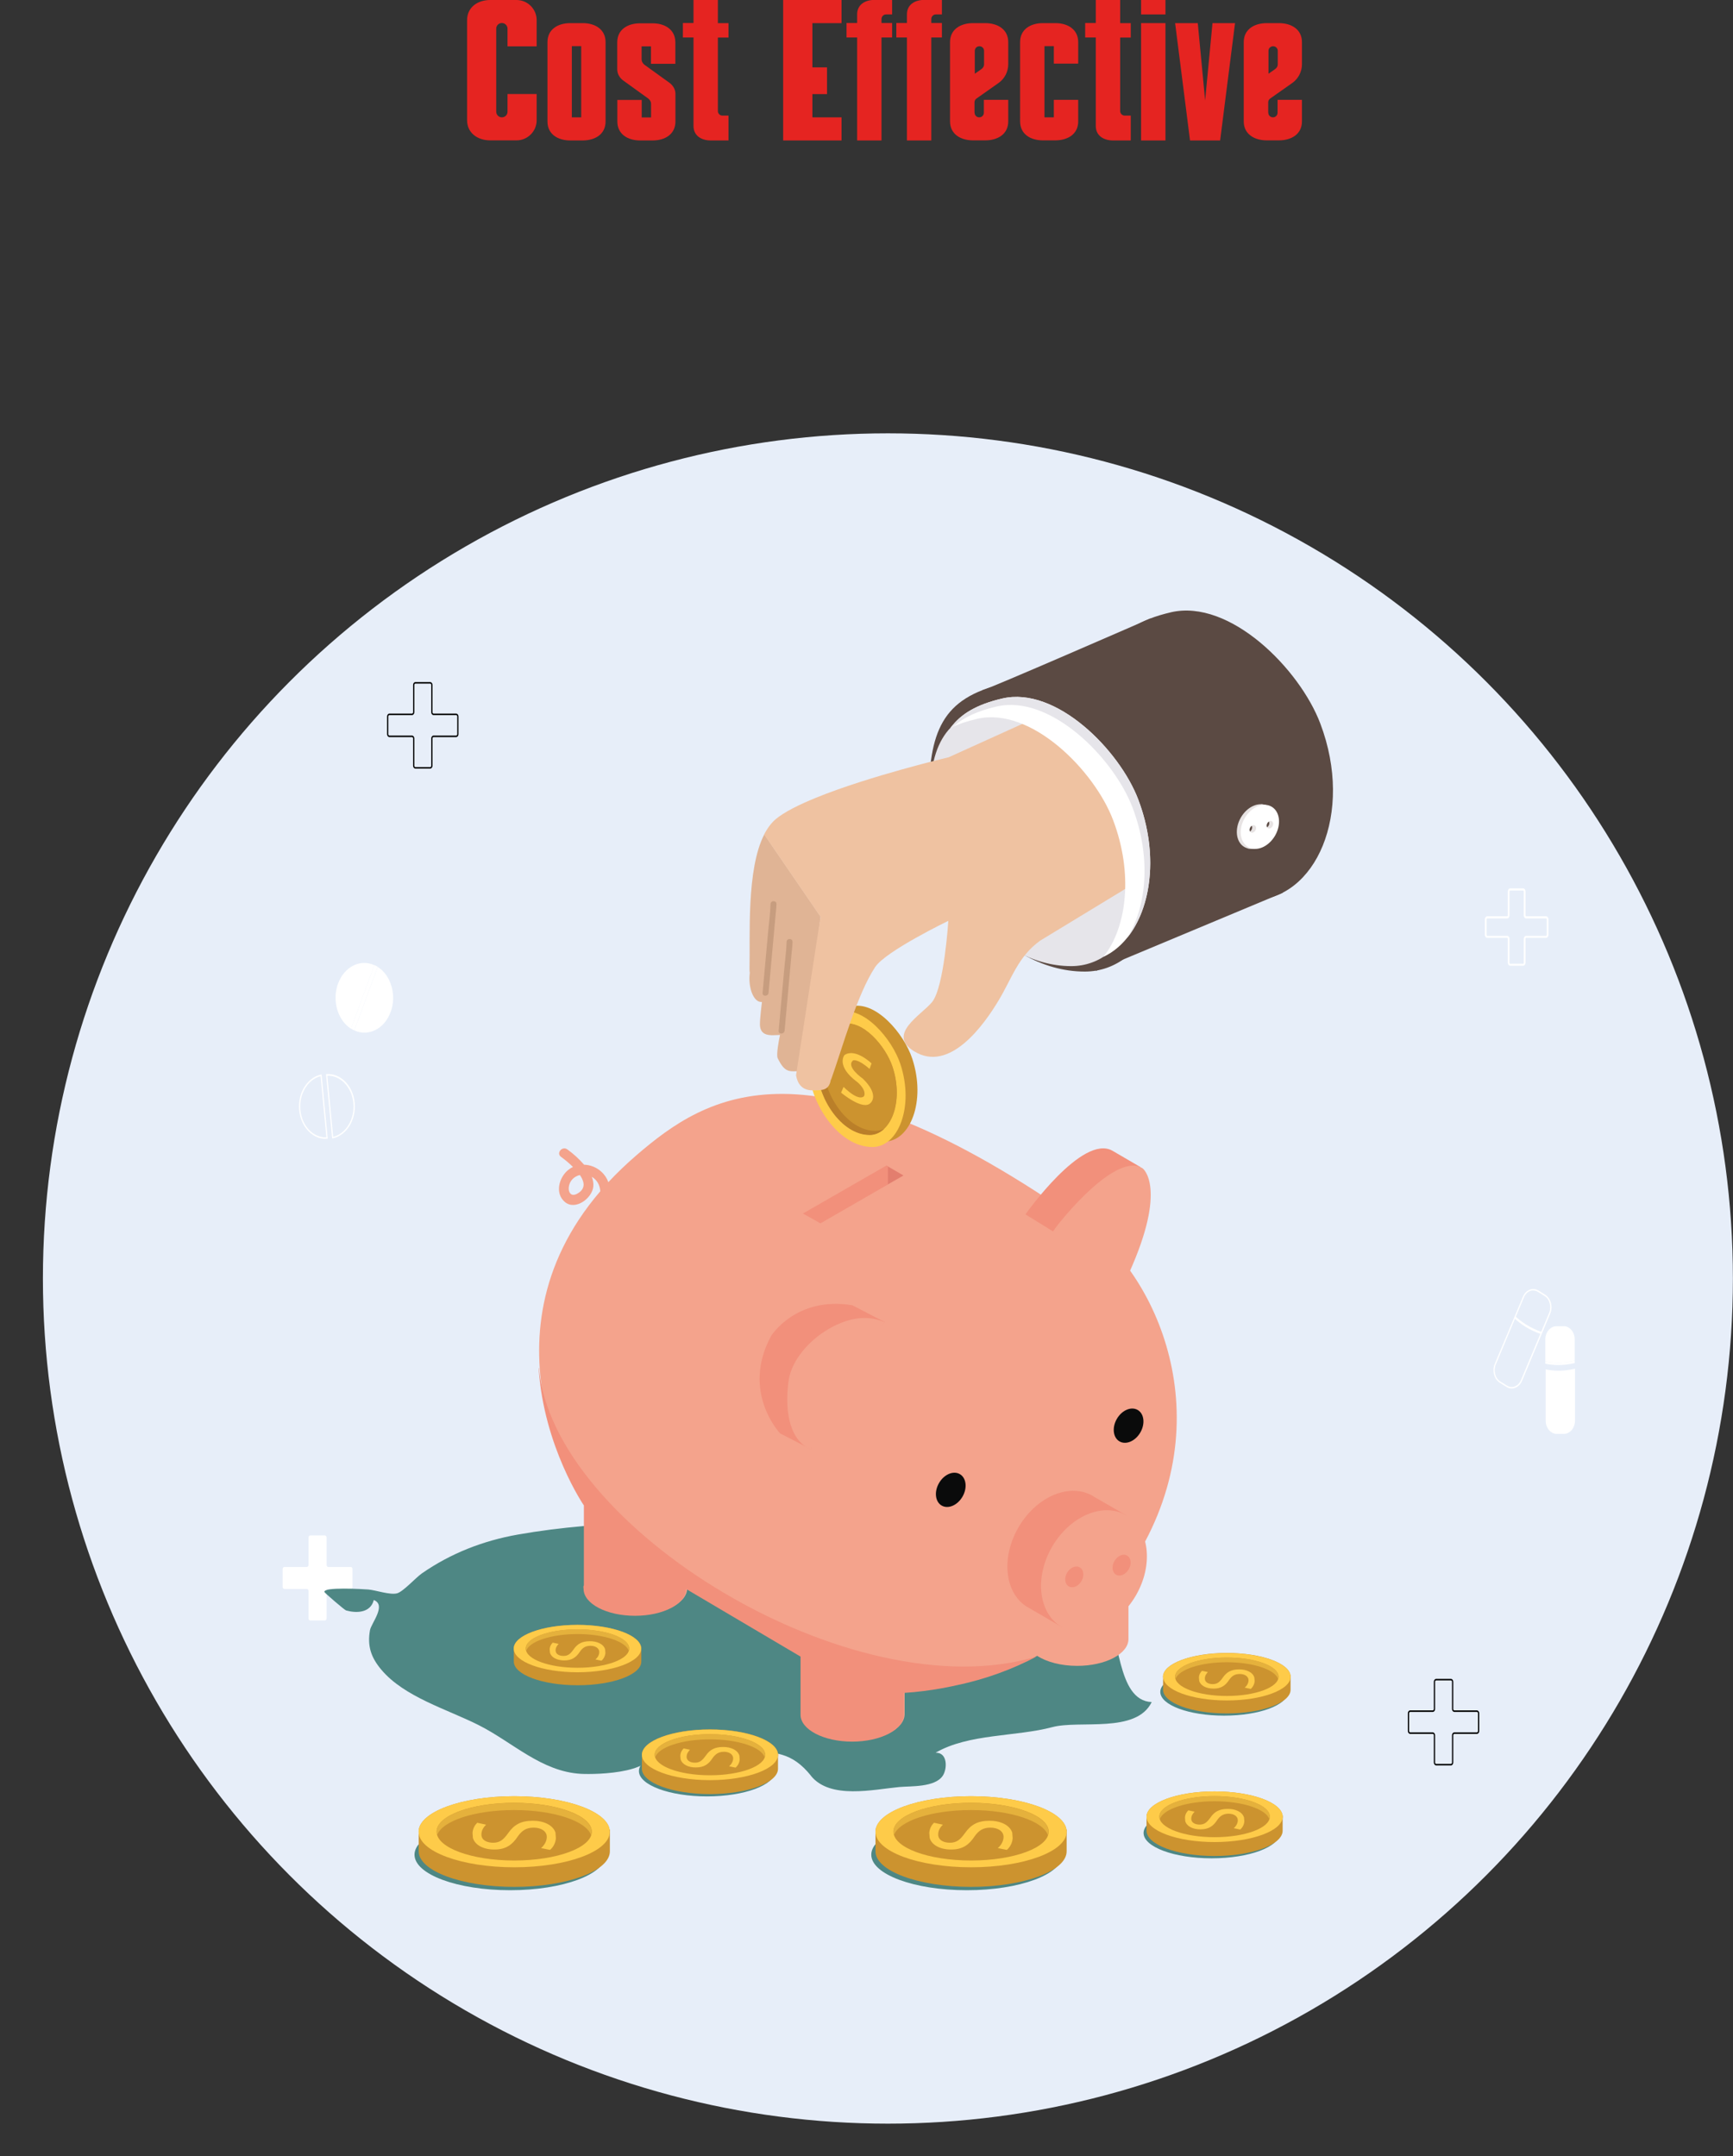 <?xml version="1.0" encoding="UTF-8"?>
<svg id="Layer_1" data-name="Layer 1" xmlns="http://www.w3.org/2000/svg" viewBox="0 0 181.32 225.66">
  <rect x="0" y="0" width="181.32" height="225.66" fill="#333333" stroke="none"/>
  <defs>
    <style>
      .cls-1 {
        fill: #e6e5ea;
      }

      .cls-2 {
        fill: #cc932f;
      }

      .cls-3 {
        fill: #e52421;
      }

      .cls-4 {
        fill: #fff;
      }

      .cls-5 {
        fill: #efc2a1;
      }

      .cls-6 {
        fill: #f2907b;
      }

      .cls-7 {
        fill: #e37e6e;
      }

      .cls-8 {
        fill: #e7e3e3;
      }

      .cls-9 {
        fill: #4e8784;
      }

      .cls-10 {
        fill: #e0b495;
      }

      .cls-11 {
        fill: #f4a38c;
      }

      .cls-12 {
        fill: #0a0b0b;
      }

      .cls-13 {
        fill: #c79d7f;
      }

      .cls-14 {
        fill: #5b4a43;
      }

      .cls-15 {
        fill: #e5b13c;
      }

      .cls-16 {
        fill: #e7eef9;
      }

      .cls-17 {
        fill: #010101;
      }

      .cls-18 {
        fill: #fecb49;
      }

      .cls-19 {
        fill: #ba7f29;
      }
    </style>
  </defs>
  <g>
    <path class="cls-3" d="M53.1,4.85v-1.85c0-.32-.26-.59-.59-.59s-.59,.26-.59,.59V11.69c0,.32,.26,.59,.59,.59s.59-.26,.59-.59v-1.85h3.05v2.74c0,1.17-.95,2.11-2.11,2.11h-2.75c-1.33,0-2.42-.78-2.42-2.11V2.11c0-1.33,1.08-2.11,2.42-2.11h2.75c1.17,0,2.11,.95,2.11,2.11v2.74h-3.05Z"/>
    <path class="cls-3" d="M63.36,4.41V12.71c0,1.33-1.07,1.98-2.39,1.99h-1.29c-1.33,0-2.4-.66-2.4-1.99V4.41c0-1.33,1.07-1.99,2.4-1.99h1.29c1.32,0,2.39,.67,2.39,1.99Zm-2.55,.42h-.98v7.45h.98V4.83Z"/>
    <path class="cls-3" d="M70.67,12.71c0,1.33-1.07,1.99-2.4,1.99h-1.29c-1.32,0-2.39-.67-2.39-1.99v-2.25h2.55v1.83h.98v-1.42c0-.21-.11-.42-.3-.56l-2.65-1.91c-.38-.3-.59-.71-.59-1.13v-2.84c0-1.33,1.07-1.99,2.4-1.99h1.29c1.32,0,2.39,.67,2.39,1.99v2.25h-2.55v-1.83h-.98v1.37c0,.21,.11,.41,.3,.56l2.65,1.91c.38,.3,.59,.71,.59,1.13v2.9Z"/>
    <path class="cls-3" d="M75.11,11.62c0,.27,.22,.48,.48,.48h.63v2.6h-1.85c-1,0-1.81-.51-1.81-1.51V3.92h-1.11v-1.51h1.11V0h2.55V2.42h1.11v1.51h-1.11v7.69Z"/>
    <path class="cls-3" d="M85,2.42V7.05h1.53v2.8h-1.53v2.43h3.05v2.42h-6.11V0h6.11V2.42h-3.05Z"/>
    <path class="cls-3" d="M92.23,1.99v.42h1.11v1.51h-1.11V14.7h-2.55V3.92h-1.11v-1.51h1.11v-.91c0-1,.81-1.51,1.81-1.51h1.85V1.51h-.63c-.27,0-.48,.22-.48,.48Z"/>
    <path class="cls-3" d="M97.44,1.99v.42h1.11v1.51h-1.11V14.7h-2.55V3.92h-1.11v-1.51h1.11v-.91c0-1,.81-1.51,1.81-1.51h1.85V1.51h-.63c-.27,0-.48,.22-.48,.48Z"/>
    <path class="cls-3" d="M101.97,11.8c0,.27,.22,.48,.48,.48h.01c.27,0,.48-.22,.48-.48v-1.35h2.55v2.25c0,1.33-1.08,1.99-2.42,1.99h-1.25c-1.33,0-2.42-.66-2.42-1.99V4.41c0-1.33,1.08-1.99,2.42-1.99h1.25c1.33,0,2.42,.66,2.42,1.99v2.31c0,.79-.38,1.52-1.02,1.97l-2.3,1.62c-.13,.09-.21,.24-.21,.39v1.09Zm0-4.07l.69-.48c.19-.13,.3-.31,.3-.5v-1.43c0-.27-.22-.48-.48-.48h-.01c-.27,0-.48,.22-.48,.48v2.42Z"/>
    <path class="cls-3" d="M110.26,6.66v-1.83h-.98v7.45h.98v-1.83h2.55v2.25c0,1.33-1.07,1.98-2.39,1.99h-1.29c-1.33,0-2.4-.66-2.4-1.99V4.41c0-1.33,1.07-1.99,2.4-1.99h1.29c1.32,0,2.39,.67,2.39,1.99v2.25h-2.55Z"/>
    <path class="cls-3" d="M117.2,11.62c0,.27,.22,.48,.48,.48h.63v2.6h-1.85c-1,0-1.81-.51-1.81-1.51V3.92h-1.11v-1.51h1.11V0h2.55V2.42h1.11v1.51h-1.11v7.69Z"/>
    <path class="cls-3" d="M119.39,1.51V0h2.55V1.51h-2.55Zm0,13.19V2.42h2.55V14.7h-2.55Z"/>
    <path class="cls-3" d="M129.22,2.42l-1.56,12.28h-3.15l-1.56-12.28h2.37l.77,8.09,.77-8.09h2.37Z"/>
    <path class="cls-3" d="M132.7,11.8c0,.27,.22,.48,.48,.48h.01c.27,0,.48-.22,.48-.48v-1.35h2.55v2.25c0,1.33-1.08,1.99-2.42,1.99h-1.25c-1.33,0-2.42-.66-2.42-1.99V4.41c0-1.33,1.08-1.99,2.42-1.99h1.25c1.33,0,2.42,.66,2.42,1.99v2.31c0,.79-.38,1.52-1.02,1.97l-2.3,1.62c-.13,.09-.21,.24-.21,.39v1.09Zm0-4.07l.69-.48c.19-.13,.3-.31,.3-.5v-1.43c0-.27-.22-.48-.48-.48h-.01c-.27,0-.48,.22-.48,.48v2.42Z"/>
  </g>
  <g>
    <ellipse class="cls-16" cx="92.9" cy="133.8" rx="88.41" ry="88.45"/>
    <g>
      <path class="cls-4" d="M159.36,101.07h-1.35c-.14,0-.25-.14-.25-.31v-2.52s-.03-.09-.07-.09h-2.08c-.14,0-.25-.14-.25-.31v-1.64c0-.17,.11-.31,.25-.31h2.08s.07-.04,.07-.09v-2.52c0-.17,.11-.31,.25-.31h1.35c.14,0,.25,.14,.25,.31v2.52s.03,.09,.07,.09h2.08c.14,0,.25,.14,.25,.31v1.64c0,.17-.11,.31-.25,.31h-2.08s-.07,.04-.07,.09v2.52c0,.17-.11,.31-.25,.31Zm-3.75-4.95s-.07,.04-.07,.09v1.64s.03,.09,.07,.09h2.08c.14,0,.25,.14,.25,.31v2.52s.03,.09,.07,.09h1.35s.07-.04,.07-.09v-2.52c0-.17,.11-.31,.25-.31h2.08s.07-.04,.07-.09v-1.64s-.03-.09-.07-.09h-2.08c-.14,0-.25-.14-.25-.31v-2.52s-.03-.09-.07-.09h-1.35s-.07,.04-.07,.09v2.52c0,.17-.11,.31-.25,.31h-2.08Z"/>
      <path class="cls-17" d="M45,80.44h-1.53c-.14,0-.25-.14-.25-.3v-2.86c0-.08-.05-.14-.12-.14h-2.35c-.14,0-.25-.13-.25-.3v-1.86c0-.17,.11-.3,.25-.3h2.35c.07,0,.12-.06,.12-.14v-2.86c0-.17,.11-.3,.25-.3h1.53c.14,0,.25,.13,.25,.3v2.86c0,.08,.05,.14,.12,.14h2.35c.14,0,.25,.13,.25,.3v1.86c0,.17-.11,.3-.25,.3h-2.35c-.07,0-.12,.06-.12,.14v2.86c0,.17-.11,.3-.25,.3Zm-4.25-5.6c-.07,0-.12,.06-.12,.14v1.86c0,.08,.05,.14,.12,.14h2.35c.14,0,.25,.13,.25,.3v2.86c0,.08,.05,.14,.12,.14h1.53c.07,0,.12-.06,.12-.14v-2.86c0-.17,.11-.3,.25-.3h2.35c.07,0,.12-.06,.12-.14v-1.86c0-.08-.05-.14-.12-.14h-2.35c-.14,0-.25-.13-.25-.3v-2.86c0-.08-.05-.14-.12-.14h-1.53c-.07,0-.12,.06-.12,.14v2.86c0,.17-.11,.3-.25,.3h-2.35Z"/>
      <path class="cls-17" d="M151.8,184.76h-1.53c-.14,0-.25-.14-.25-.3v-2.86c0-.08-.05-.14-.12-.14h-2.35c-.14,0-.25-.14-.25-.3v-1.86c0-.17,.11-.3,.25-.3h2.35c.07,0,.12-.07,.12-.14v-2.86c0-.17,.11-.3,.25-.3h1.53c.14,0,.25,.13,.25,.3v2.86c0,.08,.05,.14,.12,.14h2.35c.14,0,.25,.14,.25,.3v1.86c0,.17-.11,.3-.25,.3h-2.35c-.07,0-.12,.07-.12,.14v2.86c0,.17-.11,.3-.25,.3Zm-4.25-5.6c-.07,0-.12,.07-.12,.14v1.86c0,.08,.05,.14,.12,.14h2.35c.14,0,.25,.14,.25,.3v2.86c0,.08,.05,.14,.12,.14h1.53c.07,0,.12-.07,.12-.14v-2.86c0-.17,.11-.3,.25-.3h2.35c.07,0,.12-.07,.12-.14v-1.86c0-.08-.05-.14-.12-.14h-2.35c-.14,0-.25-.14-.25-.3v-2.86c0-.08-.05-.14-.12-.14h-1.53c-.07,0-.12,.06-.12,.14v2.86c0,.17-.11,.3-.25,.3h-2.35Z"/>
      <path class="cls-4" d="M36.7,163.99h-2.35c-.1,0-.18-.1-.18-.22v-2.86c0-.12-.08-.22-.18-.22h-1.53c-.1,0-.18,.1-.18,.22v2.86c0,.12-.08,.22-.18,.22h-2.35c-.1,0-.18,.1-.18,.22v1.86c0,.12,.08,.22,.18,.22h2.35c.1,0,.18,.1,.18,.22v2.86c0,.12,.08,.22,.18,.22h1.53c.1,0,.18-.1,.18-.22v-2.86c0-.12,.08-.22,.18-.22h2.35c.1,0,.18-.1,.18-.22v-1.86c0-.12-.08-.22-.18-.22Z"/>
      <g>
        <path class="cls-4" d="M40.87,105.92c.65-1.77,.05-3.84-1.35-4.73l-2.45,6.65c1.48,.67,3.15-.15,3.8-1.93Z"/>
        <path class="cls-4" d="M35.37,102.93c-.65,1.77-.05,3.84,1.35,4.73l2.45-6.65c-1.48-.67-3.15,.15-3.8,1.93Z"/>
        <path class="cls-4" d="M39.35,101.08c-.06-.03-.12-.06-.18-.08l-2.45,6.65c.06,.04,.11,.07,.17,.1,.06,.03,.12,.06,.18,.08l2.45-6.65c-.06-.04-.11-.07-.17-.1Z"/>
      </g>
      <g>
        <path class="cls-4" d="M158.17,145.31c-.19,0-.38-.05-.55-.16l-.69-.43c-.29-.18-.5-.48-.61-.86-.1-.38-.08-.77,.07-1.12l2.95-7.04c.3-.72,1.04-1.01,1.63-.64l.69,.43c.29,.18,.5,.48,.61,.86,.1,.38,.08,.77-.07,1.12l-2.95,7.04c-.21,.51-.64,.8-1.08,.8Zm2.25-10.26c-.4,0-.78,.26-.97,.72l-2.95,7.04c-.13,.31-.15,.67-.06,1,.09,.34,.28,.61,.54,.77l.69,.43c.54,.33,1.19,.07,1.46-.57l2.95-7.04c.13-.31,.15-.67,.06-1-.09-.34-.28-.61-.54-.77l-.69-.43c-.16-.1-.33-.14-.49-.14Z"/>
        <path class="cls-4" d="M161.32,139.4l-.09,.22c-.61-.21-1.14-.47-1.59-.75-.49-.3-.88-.62-1.18-.89l.09-.22c.56,.52,1.49,1.21,2.77,1.64Z"/>
        <g>
          <path class="cls-4" d="M161.72,143.3v5.37c0,.77,.52,1.39,1.15,1.39h.77c.63,0,1.15-.63,1.15-1.39v-5.43c-.62,.15-1.19,.21-1.7,.21-.55,0-1.02-.07-1.38-.14Z"/>
          <path class="cls-4" d="M163.6,138.8h-.77c-.63,0-1.15,.63-1.15,1.39v2.28c.69,.15,1.78,.26,3.08-.07v-2.22c0-.77-.52-1.39-1.15-1.39Z"/>
          <path class="cls-4" d="M161.68,142.47v.25c.37,.08,.83,.14,1.38,.14,.51,0,1.08-.06,1.7-.21v-.25c-1.3,.33-2.39,.22-3.08,.07Z"/>
        </g>
      </g>
      <g>
        <path class="cls-4" d="M34.75,119.15l-.64-6.74h.07c1.47-.1,2.76,1.22,2.93,2.99,.17,1.78-.83,3.41-2.28,3.73h-.07Zm-.5-6.58l.61,6.41c1.35-.34,2.27-1.88,2.11-3.54-.16-1.67-1.35-2.91-2.72-2.86Z"/>
        <path class="cls-4" d="M34.08,119.19c-1.41,0-2.61-1.29-2.78-3-.17-1.78,.83-3.41,2.28-3.73h.07l.64,6.72h-.07c-.05,0-.1,0-.15,0Zm-.54-6.56c-1.35,.34-2.27,1.88-2.11,3.54,.16,1.67,1.35,2.91,2.72,2.86l-.61-6.41Z"/>
      </g>
    </g>
    <g>
      <path class="cls-9" d="M84.86,185.85c-2.03-2.52-3.73-2.46-6.93-2.69-3.29-.24-6.58-.48-9.87-.72,1.52,3.2-5.75,3.28-7.27,3.2-4.14-.23-7.14-3.3-10.71-5.1-3.26-1.65-7.8-2.94-10.2-5.82-1.07-1.28-1.46-2.47-1.17-4.11,.13-.73,1.76-2.63,.4-3.16-.35,1.37-1.83,1.39-2.9,1.09-.16-.04-2.23-1.83-2.26-1.92-.2-.57,4.07-.31,4.6-.27,.78,.07,2.25,.59,2.99,.4,.64-.17,1.95-1.63,2.59-2.08,3.03-2.11,6.43-3.43,10.05-4.07,9-1.59,18.48-1.39,27.58-1.22,8.02,.16,17.16-.65,24.57,2.9,3.11,1.49,6.95,3.6,9.16,6.32,1.79,2.22,1.25,9.37,5.01,9.53-1.62,3.32-7.53,1.86-10.39,2.62-3.84,1.02-8.76,.67-12.22,2.68,1.28-.04,1.23,1.69,.75,2.41-.82,1.23-3.34,1.07-4.55,1.18-2.69,.25-7.23,1.33-9.25-1.18Z"/>
      <path class="cls-11" d="M113.62,128.23c-29.03-20.56-39.68-13.66-47.04-7.32-1.08,.93-2.05,1.87-2.93,2.81-.15-.42-.4-.8-.75-1.11-.5-.45-1.14-.7-1.79-.72-.52-.6-1.11-1.14-1.75-1.6-.53-.39-1.2,.39-.66,.78,.44,.32,.86,.67,1.25,1.06-.2,.09-.38,.21-.56,.36-.92,.8-1.34,2.41-.29,3.3,1.11,.94,2.88-.41,2.98-1.63,.03-.35-.04-.68-.16-1,.57,.33,.85,.9,.89,1.51-13.4,15.63-1.6,32.8-1.6,32.8v8.37c-.03,.12-.05,.24-.05,.37,0,1.55,2.4,2.81,5.37,2.81s5.37-1.26,5.37-2.81l12.01,7.08v6.09c0,1.55,2.4,2.81,5.37,2.81s5.37-1.26,5.37-2.81v-2.29c2.91-.17,5.51-.8,5.51-.8,3.09-.64,5.96-1.72,8.36-3,.98,.64,2.49,1.05,4.18,1.05,2.97,0,5.37-1.26,5.37-2.81v-7.3c10.15-15.08,3.09-30.66-4.45-36Zm-53.32-3.26c-.56,.26-.85-.19-.79-.73,.08-.68,.57-1.13,1.16-1.27,.17,.24,.31,.51,.37,.79,.12,.57-.24,.98-.74,1.21Z"/>
      <ellipse class="cls-12" cx="99.47" cy="155.91" rx="1.9" ry="1.42" transform="translate(-85.28 164.14) rotate(-60.01)"/>
      <ellipse class="cls-12" cx="118.09" cy="149.19" rx="1.9" ry="1.42" transform="translate(-70.16 176.91) rotate(-60.01)"/>
      <g>
        <path class="cls-6" d="M89.18,136.6l3.4,1.77-6.95,5.3-.77,8.01-3.24-1.67s-4.12-4.32-.94-10.2c0,0,2.61-4.18,8.49-3.21Z"/>
        <path class="cls-11" d="M92.58,138.38c-.66-.29-1.38-.45-2.14-.45-3.21,0-7.5,3.18-7.95,6.69-.43,3.38,.26,6.22,2.37,7.07,1.15-4.46,3.97-8.38,6.79-12.35,.27-.37,.58-.7,.93-.96Z"/>
      </g>
      <g>
        <path class="cls-6" d="M110.19,128.88l-2.9-1.79s5.97-8.48,9.12-6.65l2.9,1.69-6.74,6.27-2.39,.47Z"/>
        <path class="cls-11" d="M110.19,128.88c-.15-.01,6.43-8.56,9.37-6.6,0,0,2.64,1.96-1.45,10.99,0,0-2.13-4.01-7.93-4.39Z"/>
      </g>
      <g>
        <path class="cls-6" d="M115.32,164.91c.75-1.3,1.13-2.69,1.15-3.98l1.36-2.35-3.28-1.89c-.08-.05-.16-.1-.24-.15-.08-.05-.17-.09-.25-.13h0c-2.41-1.16-5.71,.33-7.51,3.45-1.8,3.12-1.44,6.72,.77,8.22h0l3.77,2.19,1.36-2.36c1.1-.66,2.12-1.68,2.87-2.98Z"/>
        <ellipse class="cls-11" cx="114.46" cy="164.41" rx="6.75" ry="5.07" transform="translate(-85.15 181.38) rotate(-60.01)"/>
        <ellipse class="cls-6" cx="112.4" cy="165.01" rx="1.15" ry=".87" transform="translate(-86.7 179.9) rotate(-60.01)"/>
        <path class="cls-6" d="M118.1,164.23c-.32,.55-.91,.81-1.33,.57-.41-.24-.49-.88-.17-1.43,.32-.55,.91-.81,1.33-.57,.41,.24,.49,.88,.17,1.43Z"/>
      </g>
      <polygon class="cls-7" points="94.53 123.02 92.85 123.98 92.74 121.98 94.53 123.02"/>
      <polygon class="cls-6" points="84.01 127 92.74 121.98 92.9 122.08 92.9 123.96 85.84 128.03 84.01 127"/>
      <g>
        <path class="cls-2" d="M95.45,110.8c1.46,4.44-.21,8.67-2.92,8.67-3.72,0-6.68-4.92-6.68-8.35s.56-5.07,3.2-5.78c2.53-.68,5.52,2.79,6.4,5.46Z"/>
        <g>
          <path class="cls-18" d="M94.21,111.37c-.88-2.67-3.86-6.14-6.4-5.46-2.64,.71-3.2,2.34-3.2,5.78s2.97,8.35,6.68,8.35c2.7,0,4.38-4.23,2.92-8.67Zm-3.21,7.38c-3.04,0-5.46-4.02-5.46-6.83s.46-4.15,2.62-4.72c2.07-.55,4.51,2.28,5.23,4.47,1.2,3.63-.18,7.09-2.39,7.09Z"/>
          <path class="cls-2" d="M88.15,107.19c-2.16,.58-2.62,1.91-2.62,4.72s2.43,6.83,5.46,6.83c2.21,0,3.58-3.46,2.39-7.09-.72-2.18-3.16-5.02-5.23-4.47Z"/>
          <path class="cls-19" d="M86.13,111.53c0-1.91,.21-3.14,1.03-3.92-1.32,.71-1.63,2.03-1.63,4.34,0,2.81,2.43,6.83,5.46,6.83,.58,0,1.1-.24,1.53-.65-.29,.14-.6,.22-.93,.22-3.04,0-5.46-4.02-5.46-6.83Z"/>
        </g>
        <path class="cls-18" d="M90.98,111.87l.21-.58s-1.7-1.65-2.84-.87c0,0-.92,1.14,1.33,2.81,0,0,.98,.77,.74,1.46,0,0-.43,.74-2.16-.94l-.26,.6s2.33,1.96,3.1,1.06c0,0,.95-.8-.82-2.52,0,0-1.85-1.28-1.01-1.92,0,0,.48-.19,1.7,.89Z"/>
      </g>
      <g>
        <path class="cls-6" d="M108.44,173.37h0Z"/>
        <path class="cls-6" d="M108.5,173.35l-.05,.02,.05-.02Z"/>
        <path class="cls-6" d="M56.36,143.19c.54,8.25,4.73,14.36,4.73,14.36v8.37c-.09,.12-.03,.24-.03,.37,0,1.55,2.41,2.81,5.38,2.81s5.34-1.26,5.34-2.81l11.98,7.08v6.09c0,1.55,2.43,2.81,5.4,2.81s5.4-1.26,5.4-2.81v-2.29c2.92-.17,5.52-.8,5.52-.8,3.09-.64,5.95-1.72,8.36-3-19.24,5.77-50.65-13.52-52.05-30.19Z"/>
        <path class="cls-6" d="M108.56,173.34h0Z"/>
        <path class="cls-6" d="M108.58,173.33h0Z"/>
        <path class="cls-6" d="M108.58,173.33h0Z"/>
      </g>
      <g>
        <path class="cls-14" d="M102.82,72.22c.37,0,17.53-7.49,17.53-7.49l13.85,28.71-19.52,8.16"/>
        <path class="cls-14" d="M105,71.56c-6.46,1.5-7.83,4.99-7.83,12.31s7.25,17.81,16.33,17.81c6.61,0,10.71-9.03,7.13-18.48-2.15-5.69-9.45-13.08-15.64-11.64Z"/>
        <path class="cls-14" d="M122.51,64.08c-6.46,1.5-7.83,4.99-7.83,12.31s7.25,17.81,16.33,17.81c6.61,0,10.71-9.03,7.13-18.48-2.15-5.69-9.45-13.08-15.64-11.64Z"/>
        <g>
          <path class="cls-10" d="M79.96,87.33c-1.88,3.65-1.46,10.7-1.54,14.09,0,.13,0,.25,.03,.38-.02,.19-.04,.39-.04,.59,0,1.37,.55,2.47,1.22,2.47,.03,0,.06,0,.09,0,0,0-.23,1.81-.21,2.41,.04,.98,.79,1.07,1.32,1.07,0,0,.73-.02,.78-.03-.13,.6-.41,2.1-.24,2.44,.78,1.6,1.24,1.35,2.37,1.36,0,.14,.02,.27,.04,.39l2.08-16.57-5.9-8.62Z"/>
          <path class="cls-13" d="M80.62,94.6c-.03,1.07-.19,2.15-.28,3.22-.15,1.65-.3,3.29-.45,4.94-.03,.38-.07,.76-.1,1.15-.04,.4,.58,.39,.62,0,.25-2.69,.49-5.39,.73-8.08,.04-.41,.09-.82,.1-1.22,.01-.4-.61-.4-.62,0h0Z"/>
          <path class="cls-13" d="M82.3,98.56c-.03,1.07-.19,2.15-.28,3.22-.15,1.65-.3,3.29-.45,4.94-.03,.38-.07,.76-.1,1.15-.04,.4,.58,.39,.62,0,.25-2.69,.49-5.39,.73-8.08,.04-.41,.09-.82,.1-1.22,.01-.4-.61-.4-.62,0h0Z"/>
        </g>
        <path class="cls-1" d="M104.34,73.71c-5.87,1.37-7.12,4.54-7.12,11.2s6.59,16.2,14.86,16.2c6.01,0,9.74-8.21,6.49-16.81-1.96-5.18-8.59-11.9-14.23-10.59Z"/>
        <path class="cls-5" d="M119.77,91.79c.16-4.84-.58-7.15-3.46-11.61-1.14-1.76-4.65-5.36-6.74-5.6l-10.31,4.67s-8.28,1.95-13.89,4.24c-1.79,.73-3.31,1.49-4.2,2.23-.47,.4-.88,.95-1.22,1.61l5.9,8.62-2.56,16.57c.17,1.04,.75,1.59,1.72,1.59,1.03,0,1.74,.02,1.92-1.13h.03c1.24-3.51,2.72-8.92,4.61-11.78,1.11-1.67,7.65-4.83,7.65-4.83,0,0-.43,6.93-1.7,8.5-1.09,1.34-4.79,3.36-1.88,5.15,3.72,2.3,7.31-2.77,8.83-5.3,1.41-2.34,2.05-4.63,4.38-6.29"/>
        <path class="cls-4" d="M119.1,83.69c-1.96-5.18-8.59-11.9-14.23-10.59-2.63,.61-4.33,1.59-5.41,3.07,.78-.38,1.7-.69,2.77-.94,5.64-1.31,12.27,5.41,14.23,10.59,2.11,5.57,1.47,11.19-1,14.31,4.35-2.02,6.38-9.2,3.64-16.44Z"/>
        <path class="cls-1" d="M118.5,84.53c1.97,5.2,1.48,10.38-.57,13.63,2.54-3.14,3.32-8.79,1.17-14.47-1.96-5.18-8.59-11.9-14.23-10.59-2.63,.61-4.33,1.59-5.41,3.07,.09-.04,.18-.08,.27-.12,1.06-.96,2.53-1.64,4.54-2.11,5.64-1.31,12.27,5.41,14.23,10.59Z"/>
        <g>
          <path class="cls-8" d="M130.55,88.79s.76,.09,.78,.05c.02-.04,1.11-4.61,1.11-4.61l-.49-.06-1.4,4.62Z"/>
          <path class="cls-8" d="M132.63,84.36c-.88-.51-2.13,.03-2.81,1.21-.67,1.18-.51,2.56,.37,3.07,.88,.51,2.13-.03,2.81-1.21s.51-2.56-.37-3.07Zm-1.69,2.49c-.12,.2-.33,.29-.48,.21-.15-.09-.18-.32-.06-.52,.12-.2,.33-.29,.48-.21,.15,.09,.18,.32,.06,.52Zm1.79-.44c-.12,.2-.33,.29-.48,.21-.15-.09-.18-.32-.06-.52,.12-.2,.33-.29,.48-.21,.15,.09,.18,.32,.06,.52Z"/>
          <path class="cls-4" d="M133.04,84.42c-.88-.51-2.13,.03-2.81,1.2s-.51,2.52,.37,3.03c.88,.51,2.13-.03,2.81-1.2,.67-1.17,.51-2.52-.37-3.03Zm-1.69,2.49c-.12,.2-.33,.29-.48,.2-.15-.09-.18-.32-.06-.52,.12-.2,.33-.29,.48-.2,.15,.09,.18,.32,.06,.52Zm1.79-.44c-.12,.2-.33,.29-.48,.2-.15-.09-.18-.32-.06-.52,.12-.2,.33-.29,.48-.2,.15,.09,.18,.32,.06,.52Z"/>
        </g>
      </g>
      <g>
        <ellipse class="cls-2" cx="127.08" cy="190.13" rx="7.12" ry="2.65"/>
        <path class="cls-9" d="M126.77,189.18c-3.93,0-7.12,1.19-7.12,2.65s3.19,2.65,7.12,2.65,7.12-1.19,7.12-2.65-3.19-2.65-7.12-2.65Zm0,4.79c-3.19,0-5.78-.96-5.78-2.15s2.59-2.15,5.78-2.15,5.78,.96,5.78,2.15-2.59,2.15-5.78,2.15Z"/>
        <path class="cls-2" d="M132.72,189.97c-1.3-.63-3.34-1.03-5.64-1.03s-4.34,.4-5.64,1.03h-1.48v1.62c0,1.46,3.19,2.65,7.12,2.65s7.12-1.19,7.12-2.65v-1.62h-1.48Z"/>
        <path class="cls-18" d="M127.08,187.48c-3.93,0-7.12,1.19-7.12,2.65s3.19,2.65,7.12,2.65,7.12-1.19,7.12-2.65-3.19-2.65-7.12-2.65Zm0,4.79c-3.19,0-5.78-.96-5.78-2.15s2.59-2.15,5.78-2.15,5.78,.96,5.78,2.15-2.59,2.15-5.78,2.15Z"/>
        <path class="cls-15" d="M127.08,188.51c2.95,0,5.38,.82,5.73,1.88,.03-.09,.05-.18,.05-.27,0-1.19-2.59-2.15-5.78-2.15s-5.78,.96-5.78,2.15c0,.09,.02,.18,.05,.27,.35-1.06,2.79-1.88,5.73-1.88Z"/>
        <path class="cls-18" d="M130.16,190.22c-.17-.6-.91-.92-1.71-.91-.89,0-1.4,.31-1.81,.91-.37,.51-.63,.73-1.13,.73-.41,0-.87-.16-.87-.61,0-.37,.23-.61,.35-.74l-.66-.14c-.17,.17-.33,.41-.35,.76l.03,.37c.15,.53,.78,.87,1.61,.86,.87,0,1.34-.37,1.73-.97,.3-.43,.63-.66,1.18-.67,.57,0,.98,.27,.98,.69,0,.32-.19,.62-.42,.83l.67,.14c.25-.21,.43-.55,.43-.89l-.03-.37Z"/>
      </g>
      <g>
        <ellipse class="cls-2" cx="128.36" cy="175.47" rx="6.67" ry="2.48"/>
        <path class="cls-9" d="M128.07,174.59c-3.68,0-6.67,1.11-6.67,2.48s2.99,2.48,6.67,2.48,6.67-1.11,6.67-2.48-2.99-2.48-6.67-2.48Zm0,4.49c-2.99,0-5.41-.9-5.41-2.01s2.42-2.01,5.41-2.01,5.41,.9,5.41,2.01-2.42,2.01-5.41,2.01Z"/>
        <path class="cls-2" d="M133.64,175.33c-1.22-.59-3.13-.97-5.28-.97s-4.06,.38-5.28,.97h-1.39v1.51c0,1.37,2.99,2.48,6.67,2.48s6.67-1.11,6.67-2.48v-1.51h-1.39Z"/>
        <path class="cls-18" d="M128.36,173c-3.68,0-6.67,1.11-6.67,2.48s2.99,2.48,6.67,2.48,6.67-1.11,6.67-2.48-2.99-2.48-6.67-2.48Zm0,4.49c-2.99,0-5.41-.9-5.41-2.01s2.42-2.01,5.41-2.01,5.41,.9,5.41,2.01-2.42,2.01-5.41,2.01Z"/>
        <path class="cls-15" d="M128.36,173.96c2.76,0,5.04,.77,5.37,1.76,.03-.08,.04-.17,.04-.25,0-1.11-2.42-2.01-5.41-2.01s-5.41,.9-5.41,2.01c0,.08,.02,.17,.04,.25,.33-.99,2.61-1.76,5.37-1.76Z"/>
        <path class="cls-18" d="M131.24,175.56c-.16-.56-.86-.86-1.6-.85-.83,0-1.31,.29-1.7,.86-.34,.48-.59,.68-1.06,.68-.38,0-.81-.15-.82-.57,0-.35,.21-.57,.32-.69l-.62-.13c-.16,.16-.31,.38-.32,.71l.03,.34c.14,.5,.73,.81,1.51,.81,.81,0,1.25-.35,1.62-.91,.28-.41,.59-.62,1.11-.62,.53,0,.92,.26,.92,.65,0,.3-.17,.59-.4,.78l.63,.13c.23-.19,.4-.52,.41-.83l-.03-.34Z"/>
      </g>
      <g>
        <ellipse class="cls-2" cx="60.42" cy="172.53" rx="6.67" ry="2.48"/>
        <path class="cls-9" d="M60.13,171.64c-3.68,0-6.67,1.11-6.67,2.48s2.99,2.48,6.67,2.48,6.67-1.11,6.67-2.48-2.99-2.48-6.67-2.48Zm0,4.49c-2.99,0-5.41-.9-5.41-2.01s2.42-2.01,5.41-2.01,5.41,.9,5.41,2.01-2.42,2.01-5.41,2.01Z"/>
        <path class="cls-2" d="M65.71,172.38c-1.22-.59-3.13-.97-5.28-.97s-4.06,.38-5.28,.97h-1.39v1.51c0,1.37,2.99,2.48,6.67,2.48s6.67-1.11,6.67-2.48v-1.51h-1.39Z"/>
        <path class="cls-18" d="M60.42,170.05c-3.68,0-6.67,1.11-6.67,2.48s2.99,2.48,6.67,2.48,6.67-1.11,6.67-2.48-2.99-2.48-6.67-2.48Zm0,4.49c-2.99,0-5.41-.9-5.41-2.01s2.42-2.01,5.41-2.01,5.41,.9,5.41,2.01-2.42,2.01-5.41,2.01Z"/>
        <path class="cls-15" d="M60.42,171.01c2.76,0,5.04,.77,5.37,1.76,.03-.08,.04-.17,.04-.25,0-1.11-2.42-2.01-5.41-2.01s-5.41,.9-5.41,2.01c0,.08,.02,.17,.04,.25,.33-.99,2.61-1.76,5.37-1.76Z"/>
        <path class="cls-18" d="M63.31,172.61c-.16-.56-.86-.86-1.6-.85-.83,0-1.31,.29-1.7,.86-.34,.48-.59,.68-1.06,.68-.38,0-.81-.15-.82-.57,0-.35,.21-.57,.32-.69l-.62-.13c-.16,.16-.31,.38-.32,.71l.03,.34c.14,.5,.73,.81,1.51,.81,.81,0,1.25-.35,1.62-.91,.28-.41,.59-.62,1.11-.62,.53,0,.92,.26,.92,.65,0,.3-.17,.59-.4,.78l.63,.13c.23-.19,.4-.52,.41-.83l-.03-.34Z"/>
      </g>
      <g>
        <ellipse class="cls-2" cx="74.28" cy="183.64" rx="7.12" ry="2.65"/>
        <path class="cls-9" d="M73.97,182.7c-3.93,0-7.12,1.19-7.12,2.65s3.19,2.65,7.12,2.65,7.12-1.19,7.12-2.65-3.19-2.65-7.12-2.65Zm0,4.79c-3.19,0-5.78-.96-5.78-2.15s2.59-2.15,5.78-2.15,5.78,.96,5.78,2.15-2.59,2.15-5.78,2.15Z"/>
        <path class="cls-2" d="M79.92,183.49c-1.3-.63-3.34-1.03-5.64-1.03s-4.34,.4-5.64,1.03h-1.48v1.62c0,1.46,3.19,2.65,7.12,2.65s7.12-1.19,7.12-2.65v-1.62h-1.48Z"/>
        <path class="cls-18" d="M74.28,181c-3.93,0-7.12,1.19-7.12,2.65s3.19,2.65,7.12,2.65,7.12-1.19,7.12-2.65-3.19-2.65-7.12-2.65Zm0,4.79c-3.19,0-5.78-.96-5.78-2.15s2.59-2.15,5.78-2.15,5.78,.96,5.78,2.15-2.59,2.15-5.78,2.15Z"/>
        <path class="cls-15" d="M74.28,182.03c2.95,0,5.38,.82,5.73,1.88,.03-.09,.05-.18,.05-.27,0-1.19-2.59-2.15-5.78-2.15s-5.78,.96-5.78,2.15c0,.09,.02,.18,.05,.27,.35-1.06,2.79-1.88,5.73-1.88Z"/>
        <path class="cls-18" d="M77.36,183.74c-.17-.6-.91-.92-1.71-.91-.89,0-1.4,.31-1.81,.91-.37,.51-.63,.73-1.13,.73-.41,0-.87-.16-.87-.61,0-.37,.23-.61,.35-.74l-.66-.14c-.17,.17-.33,.41-.35,.76l.03,.37c.15,.53,.78,.87,1.61,.86,.87,0,1.34-.37,1.73-.97,.3-.43,.63-.66,1.18-.67,.57,0,.98,.27,.98,.69,0,.32-.19,.62-.42,.83l.67,.14c.25-.21,.43-.55,.43-.89l-.03-.37Z"/>
      </g>
      <g>
        <ellipse class="cls-2" cx="101.6" cy="191.7" rx="10" ry="3.72"/>
        <path class="cls-9" d="M101.16,190.38c-5.52,0-10,1.66-10,3.72s4.48,3.72,10,3.72,10-1.66,10-3.72-4.48-3.72-10-3.72Zm0,6.73c-4.48,0-8.12-1.35-8.12-3.02s3.63-3.02,8.12-3.02,8.12,1.35,8.12,3.02-3.63,3.02-8.12,3.02Z"/>
        <path class="cls-2" d="M109.52,191.48c-1.83-.88-4.7-1.45-7.92-1.45s-6.09,.57-7.92,1.45h-2.08v2.27c0,2.05,4.48,3.72,10,3.72s10-1.66,10-3.72v-2.27h-2.08Z"/>
        <path class="cls-18" d="M101.6,187.98c-5.52,0-10,1.66-10,3.72s4.48,3.72,10,3.72,10-1.66,10-3.72-4.48-3.72-10-3.72Zm0,6.73c-4.48,0-8.12-1.35-8.12-3.02s3.63-3.02,8.12-3.02,8.12,1.35,8.12,3.02-3.63,3.02-8.12,3.02Z"/>
        <path class="cls-15" d="M101.6,189.43c4.14,0,7.55,1.15,8.05,2.64,.04-.12,.06-.25,.06-.37,0-1.67-3.63-3.02-8.12-3.02s-8.12,1.35-8.12,3.02c0,.13,.02,.25,.06,.37,.5-1.49,3.91-2.64,8.05-2.64Z"/>
        <path class="cls-18" d="M105.92,191.83c-.24-.84-1.28-1.29-2.4-1.28-1.25,0-1.96,.44-2.55,1.28-.51,.71-.88,1.02-1.59,1.02-.58,0-1.22-.23-1.22-.86,0-.52,.32-.86,.49-1.03l-.93-.2c-.24,.24-.46,.58-.49,1.07l.04,.52c.21,.74,1.1,1.22,2.26,1.21,1.22,0,1.88-.53,2.43-1.36,.42-.61,.89-.93,1.66-.93,.8,0,1.38,.38,1.38,.97,0,.45-.26,.88-.6,1.17l.94,.19c.35-.29,.6-.77,.61-1.25l-.04-.52Z"/>
      </g>
      <g>
        <ellipse class="cls-2" cx="53.8" cy="191.7" rx="10" ry="3.72"/>
        <path class="cls-9" d="M53.37,190.38c-5.52,0-10,1.66-10,3.72s4.48,3.72,10,3.72,10-1.66,10-3.72-4.48-3.72-10-3.72Zm0,6.73c-4.48,0-8.12-1.35-8.12-3.02s3.63-3.02,8.12-3.02,8.12,1.35,8.12,3.02-3.63,3.02-8.12,3.02Z"/>
        <path class="cls-2" d="M61.73,191.48c-1.83-.88-4.7-1.45-7.92-1.45s-6.09,.57-7.92,1.45h-2.08v2.27c0,2.05,4.48,3.72,10,3.72s10-1.66,10-3.72v-2.27h-2.08Z"/>
        <path class="cls-18" d="M53.8,187.98c-5.52,0-10,1.66-10,3.72s4.48,3.72,10,3.72,10-1.66,10-3.72-4.48-3.72-10-3.72Zm0,6.73c-4.48,0-8.12-1.35-8.12-3.02s3.63-3.02,8.12-3.02,8.12,1.35,8.12,3.02-3.63,3.02-8.12,3.02Z"/>
        <path class="cls-15" d="M53.8,189.43c4.14,0,7.55,1.15,8.05,2.64,.04-.12,.06-.25,.06-.37,0-1.67-3.63-3.02-8.12-3.02s-8.12,1.35-8.12,3.02c0,.13,.02,.25,.06,.37,.5-1.49,3.91-2.64,8.05-2.64Z"/>
        <path class="cls-18" d="M58.13,191.83c-.24-.84-1.28-1.29-2.4-1.28-1.25,0-1.96,.44-2.55,1.28-.51,.71-.88,1.02-1.59,1.02-.58,0-1.22-.23-1.22-.86,0-.52,.32-.86,.49-1.03l-.93-.2c-.24,.24-.46,.58-.49,1.07l.04,.52c.21,.74,1.1,1.22,2.26,1.21,1.22,0,1.88-.53,2.43-1.36,.42-.61,.89-.93,1.66-.93,.8,0,1.38,.38,1.38,.97,0,.45-.26,.88-.6,1.17l.94,.19c.35-.29,.6-.77,.61-1.25l-.04-.52Z"/>
      </g>
    </g>
  </g>
</svg>